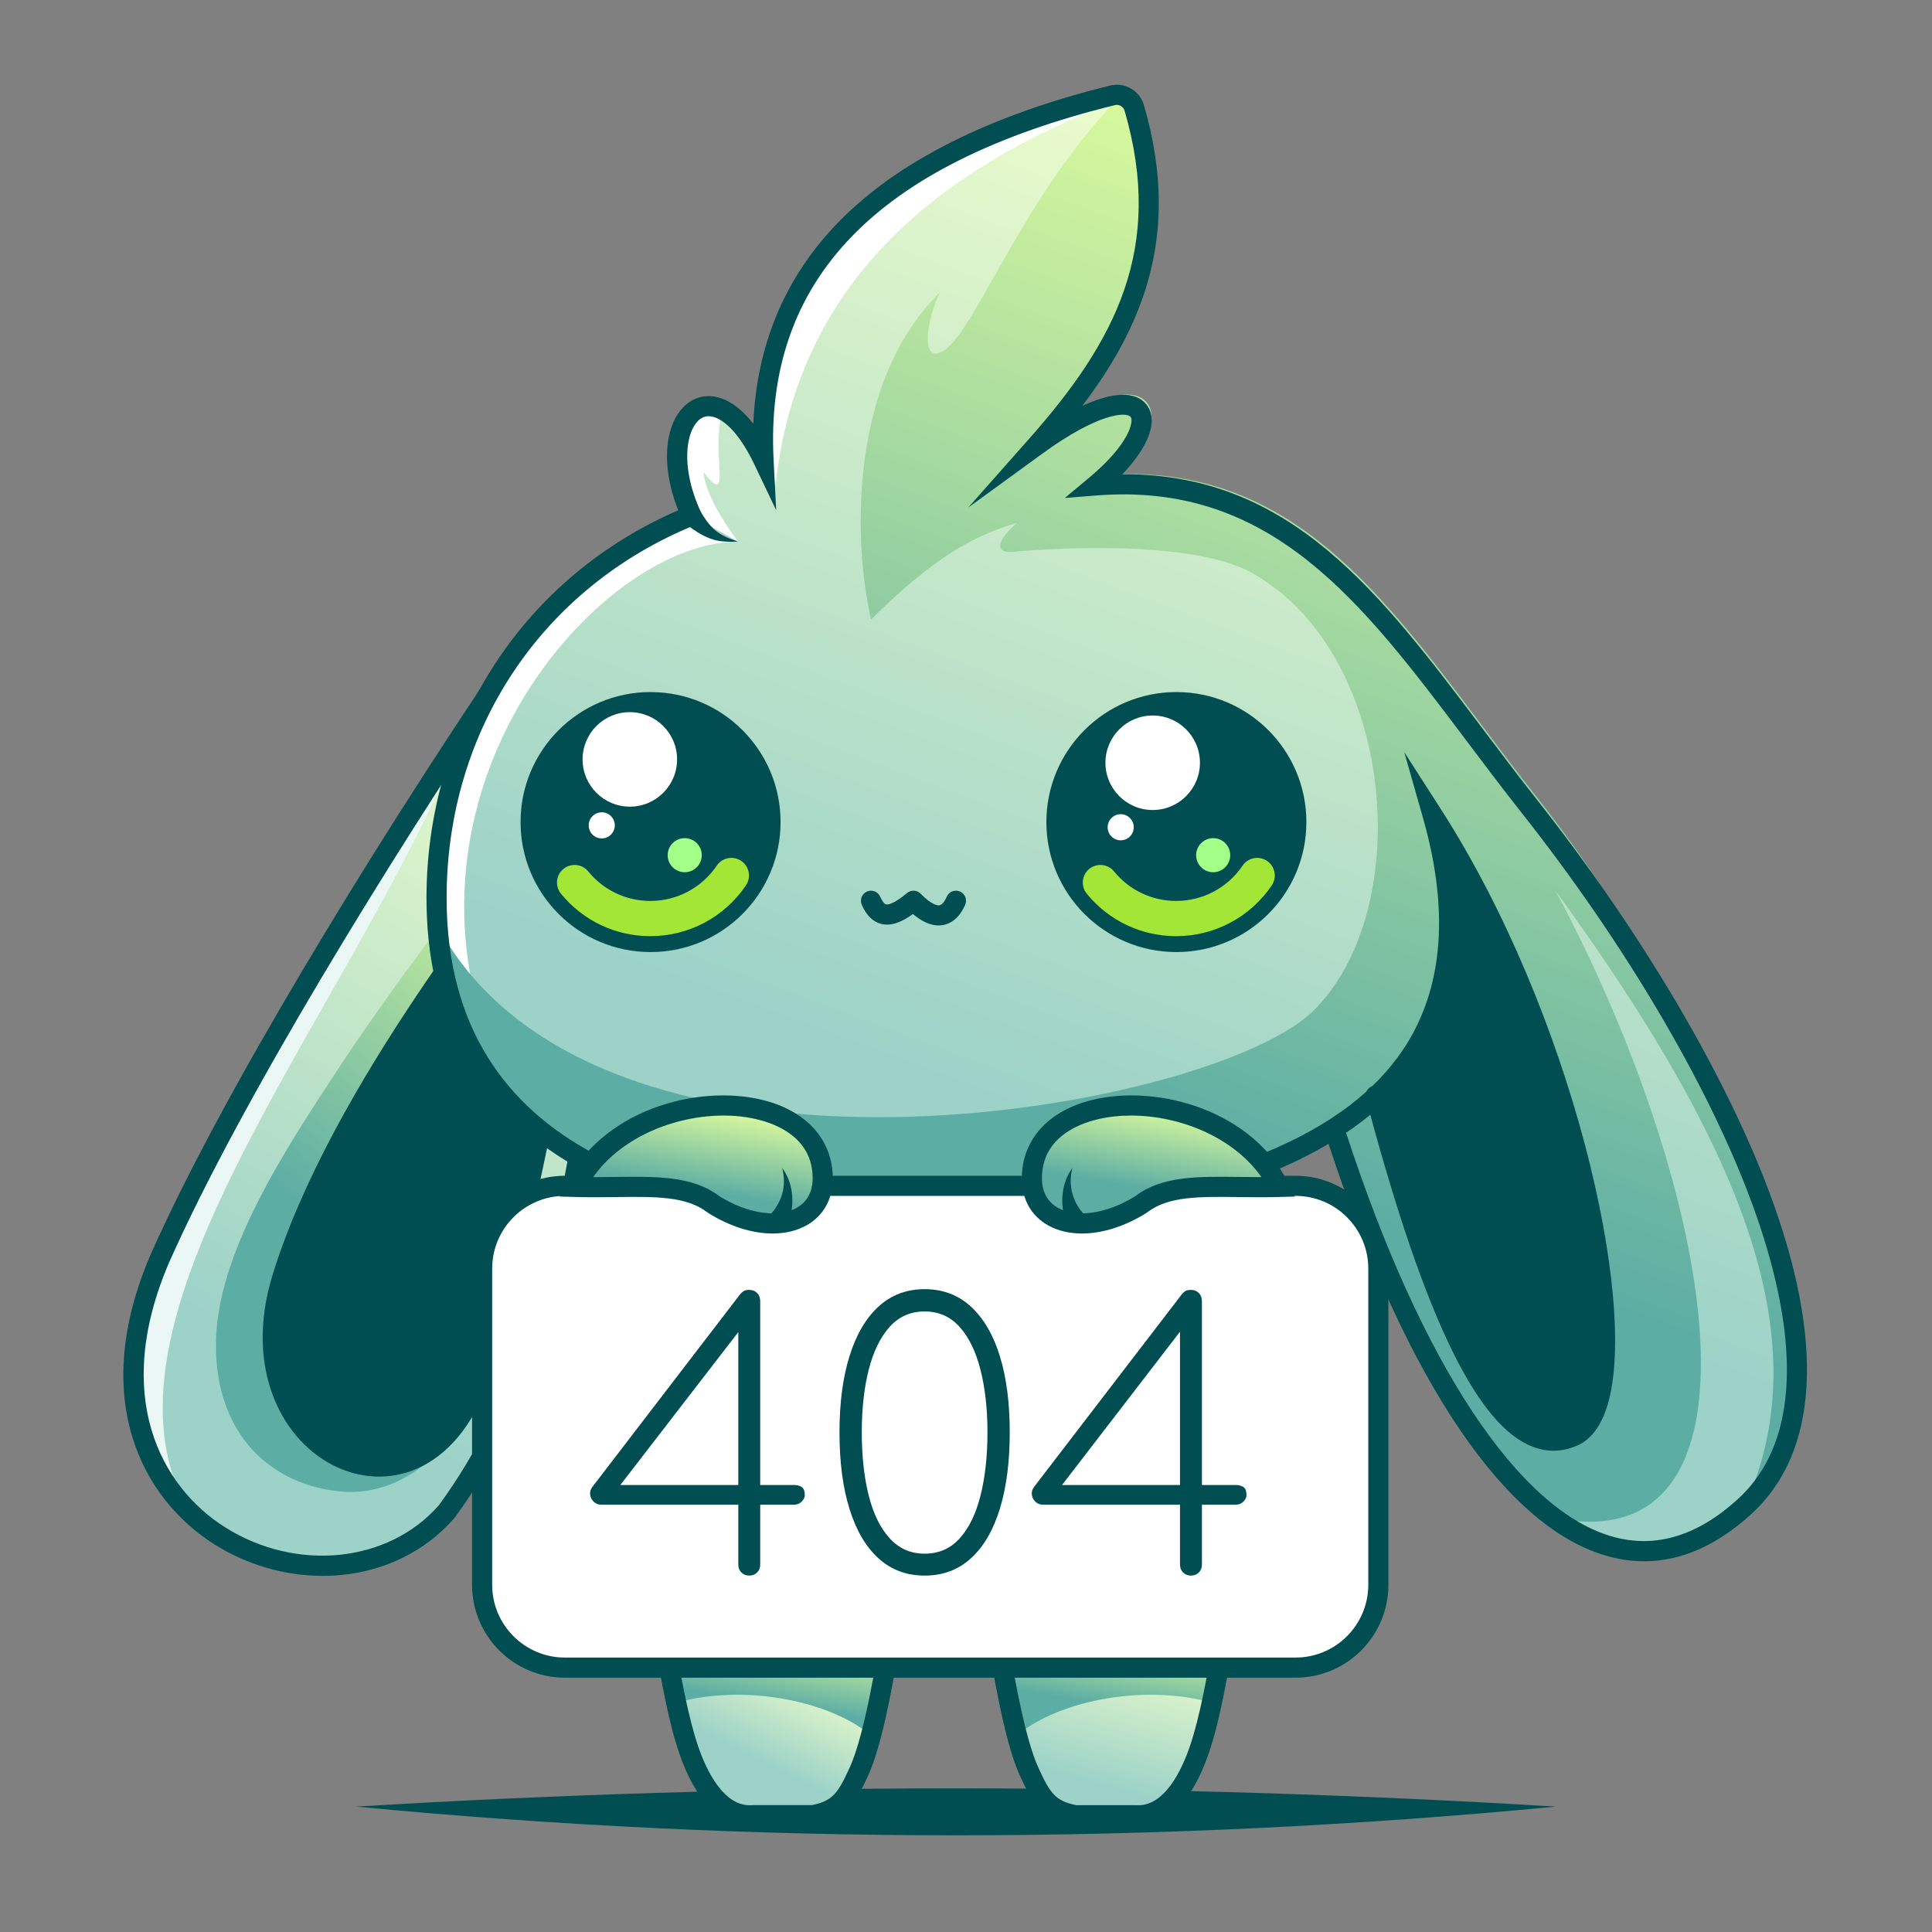 <svg width="540" height="540" viewBox="0 0 540 540" fill="none" xmlns="http://www.w3.org/2000/svg">
<rect x="0" y="0" width="540" height="540" fill="#808080" stroke="none"/>
<path d="M171.601 179.728C157.072 172.944 144.728 179.073 137.371 190.034C107.276 234.871 63.756 304.468 42.788 351.747C10.918 425.799 90.594 459.544 122.934 422.519C144.962 392.522 153.308 358.029 159.835 323.263L187.351 210.421C191.286 193.429 184.264 185.641 171.601 179.728Z" fill="url(#paint0_linear_2337_9637)"/>
<path d="M52.706 422.389C20.939 366.277 102.49 278.399 131.822 199.049L50.687 338.845C31.115 380.8 34.296 401.379 52.706 422.389Z" fill="#EBF7F4"/>
<path d="M90.23 440.459C79.66 440.459 69.059 437.401 59.943 431.658C39.896 419.029 24.682 391.111 42.101 350.636C62.231 305.244 104.284 237.108 136.932 188.468C146.047 174.888 160.514 170.563 174.686 177.181C185.907 182.421 196.736 190.543 191.986 211.056L164.479 323.857C158.444 355.997 150.073 392.896 127.095 424.184L126.947 424.369C118.946 433.53 107.55 439.174 94.859 440.262C93.32 440.394 91.774 440.459 90.229 440.459H90.23ZM161.446 179.656C151.004 179.656 144.374 187.471 141.601 191.601C109.086 240.045 67.225 307.854 47.254 352.888C31.249 390.077 44.861 415.509 62.94 426.899C82.884 439.463 108.522 436.817 122.633 420.757C144.877 390.418 152.778 355.705 158.965 322.744L158.998 322.597L186.515 209.755C190.14 194.098 183.766 187.629 172.307 182.277C168.318 180.415 164.697 179.656 161.446 179.656Z" fill="#004E52"/>
<path d="M95.69 416.912C76.234 415.324 60.352 401.427 60.352 376.016C60.351 350.604 79.41 321.619 95.69 297.001C115.383 267.222 141.966 234.119 147.307 227.913C166.366 205.768 162.884 237.602 163.588 243.001C164.291 248.4 133.323 376.359 131.784 388.775C130.365 400.227 115.146 418.5 95.69 416.912Z" fill="url(#paint1_linear_2337_9637)"/>
<path d="M76.235 356.163C92.733 302.892 142.151 243.659 149.293 232.28C160.634 214.214 165.996 223.72 165.642 239.842C165.087 265.126 149.224 345.782 137.355 383.679C120.465 437.605 59.737 409.433 76.235 356.163Z" fill="#004E52"/>
<path d="M372.021 318.018L372.437 319.284C394.251 385.561 421.825 426.201 450.08 433.718C453.249 434.56 456.442 434.989 459.571 434.989C469.578 434.989 479.415 430.644 488.806 422.077C507.356 405.156 508.983 374.391 493.511 333.108C481.123 300.052 457.585 260.299 428.933 224.039C423.592 217.279 418.467 210.473 413.511 203.89C384.97 165.977 360.344 133.265 314.301 133.265L311.263 133.285L312.978 131.484C320.132 123.979 322.629 117.224 319.66 113.413C317.052 110.061 311.122 110.3 302.962 114.081L299.13 115.857L301.677 112.488C310.22 101.191 315.777 90.957 319.164 80.283C323.041 68.066 320.219 44.444 318.25 31.733C317.549 27.213 312.909 24.448 308.603 25.991C290.949 32.321 249.766 48.02 236.402 61.212C220.932 76.485 212.599 95.642 211.632 118.151L211.508 121.021L209.745 118.753C204.803 112.395 199.257 110.01 194.533 112.211C188.118 115.202 184.551 126.623 190.576 141.899L190.95 142.847L190.014 143.253C169.08 152.332 151.551 167.012 139.323 185.708C126.871 204.744 120.289 227.2 120.289 250.646C120.289 282.042 132.422 305.933 156.349 321.655C178.237 336.036 209.607 343.328 249.588 343.327C306.101 342.145 345.784 334.094 370.883 318.714L372.019 318.018H372.021Z" fill="url(#paint2_linear_2337_9637)"/>
<path d="M131.825 274.509C118.564 207.614 171.506 151.385 206.306 151.385C206.306 151.385 197.323 139.902 196.62 131.934C199.666 135.683 201.463 137.558 201.119 131.455C200.775 125.352 200.564 120.217 201.736 115.53C197.903 112.311 191.9 114.083 190.341 119.28C189.345 128.607 189.158 136.193 192.24 144.518C173.879 151.541 159.098 163.458 145.498 180.321C124.289 204.107 117.566 232.967 123.057 266.103L131.825 274.509Z" fill="white"/>
<path d="M99.516 504.955C211.299 515.648 323.082 515.648 434.867 504.955C323.083 498.15 211.3 498.15 99.516 504.955Z" fill="#004E52"/>
<path d="M185.484 457.436C187.366 468.675 189.459 480.167 192.271 488.369C195.083 496.571 200.613 507.342 210.154 506.647H226.955C234.289 505.23 236.328 502.195 239.843 494.462C243.358 486.729 246.099 472.196 248.045 460.717" fill="url(#paint3_linear_2337_9637)"/>
<path d="M434.865 249.105C489.233 323.851 508.136 376.275 487.59 421.112C504.026 404.709 506.078 372.099 492.507 335.887C480.119 302.832 458.545 259.51 429.893 223.25C424.551 216.491 419.426 209.684 414.471 203.101C385.93 165.189 361.303 132.476 315.26 132.476L312.222 132.496L313.938 130.695C321.091 123.191 323.589 116.435 320.62 112.624C318.011 109.273 312.081 109.511 303.921 113.293L300.09 115.069L302.637 111.7C311.179 100.402 316.736 90.168 320.124 79.494C324 67.277 321.179 43.656 319.209 30.944C318.799 28.299 317.037 26.264 314.785 25.332C285.042 54.132 271.561 96.638 262.149 98.776C257.858 99.75 258.795 90.064 262.656 81.74C256.977 87.419 252.303 94.16 248.484 102.875C240.31 121.525 238.173 148.806 243.442 173.178C260.2 156.539 271.683 149.744 284.259 146.151C279.416 150.213 277.073 154.899 283.449 154.214C286.704 153.864 331.832 149.922 350.03 160.171C390.306 182.852 395.803 254.495 366.979 282.617C338.155 310.738 164.538 341.937 121.488 257.223C123.268 285.008 135.289 306.399 157.308 320.866C179.196 335.247 210.565 342.539 250.546 342.539C307.06 341.356 346.743 333.305 371.842 317.926L372.978 317.23L373.395 318.496C390.717 371.124 411.67 407.585 433.713 424.134C497.588 437.644 480.012 333.703 434.863 249.106L434.865 249.105Z" fill="url(#paint4_linear_2337_9637)"/>
<path d="M433.801 401.377C431.946 401.377 430.093 400.937 428.25 400.055C414.43 393.441 400.449 363.105 385.507 307.313L385.25 306.355L385.938 305.64C387.585 303.928 389.144 302.132 390.572 300.3C402.393 285.141 406.693 266.168 403.716 242.299L402.611 233.445L406.99 241.219C420.382 264.989 431.399 292.407 438.85 320.513C446.954 351.082 449.332 377.549 445.211 391.311C444.243 394.545 442.37 398.718 438.944 400.239C437.238 400.998 435.521 401.377 433.802 401.377L433.801 401.377Z" fill="#004E52"/>
<path d="M181.833 266.105C201.901 266.105 218.169 249.836 218.169 229.768C218.169 209.7 201.901 193.432 181.833 193.432C161.765 193.432 145.496 209.7 145.496 229.768C145.496 249.836 161.765 266.105 181.833 266.105Z" fill="#004E52"/>
<path d="M176.039 225.463C183.333 225.463 189.246 219.55 189.246 212.256C189.246 204.962 183.333 199.049 176.039 199.049C168.745 199.049 162.832 204.962 162.832 212.256C162.832 219.55 168.745 225.463 176.039 225.463Z" fill="white"/>
<path d="M168.192 234.34C170.208 234.34 171.842 232.706 171.842 230.69C171.842 228.675 170.208 227.041 168.192 227.041C166.177 227.041 164.543 228.675 164.543 230.69C164.543 232.706 166.177 234.34 168.192 234.34Z" fill="white"/>
<path d="M191.382 243.795C194.013 243.795 196.147 241.662 196.147 239.03C196.147 236.399 194.013 234.266 191.382 234.266C188.75 234.266 186.617 236.399 186.617 239.03C186.617 241.662 188.75 243.795 191.382 243.795Z" fill="#A3FF87"/>
<path d="M181.774 261.659C172.04 261.659 162.931 257.331 156.782 249.785C155.065 247.678 155.382 244.578 157.489 242.862C159.596 241.146 162.696 241.46 164.413 243.568C168.684 248.811 175.011 251.817 181.774 251.817C189.229 251.817 196.169 248.127 200.338 241.948C201.858 239.696 204.918 239.101 207.17 240.622C209.423 242.142 210.017 245.201 208.497 247.454C202.496 256.348 192.506 261.659 181.774 261.659Z" fill="#A3E635"/>
<path d="M328.801 266.105C348.87 266.105 365.138 249.836 365.138 229.768C365.138 209.7 348.87 193.432 328.801 193.432C308.733 193.432 292.465 209.7 292.465 229.768C292.465 249.836 308.733 266.105 328.801 266.105Z" fill="#004E52"/>
<path d="M322.18 226.4C329.474 226.4 335.387 220.487 335.387 213.193C335.387 205.899 329.474 199.986 322.18 199.986C314.886 199.986 308.973 205.899 308.973 213.193C308.973 220.487 314.886 226.4 322.18 226.4Z" fill="white"/>
<path d="M313.239 234.871C315.255 234.871 316.889 233.237 316.889 231.222C316.889 229.206 315.255 227.572 313.239 227.572C311.224 227.572 309.59 229.206 309.59 231.222C309.59 233.237 311.224 234.871 313.239 234.871Z" fill="white"/>
<path d="M339.089 243.795C341.72 243.795 343.854 241.662 343.854 239.03C343.854 236.399 341.72 234.266 339.089 234.266C336.457 234.266 334.324 236.399 334.324 239.03C334.324 241.662 336.457 243.795 339.089 243.795Z" fill="#A3FF87"/>
<path d="M328.743 261.66C319.009 261.66 309.9 257.332 303.75 249.786C302.034 247.679 302.35 244.579 304.457 242.862C306.564 241.145 309.664 241.461 311.381 243.568C315.653 248.811 321.981 251.817 328.743 251.817C336.198 251.817 343.138 248.127 347.307 241.948C348.827 239.696 351.887 239.101 354.139 240.622C356.392 242.142 356.986 245.201 355.467 247.454C349.465 256.348 339.475 261.66 328.743 261.66Z" fill="#A3E635"/>
<path d="M262.349 258.668C260.088 258.668 257.681 257.596 255.163 255.467C252.527 257.397 249.431 258.974 246.377 258.252C244.022 257.695 242.169 255.888 240.866 252.88C240.248 251.455 240.903 249.8 242.328 249.182C243.754 248.565 245.409 249.219 246.026 250.644C246.561 251.879 247.16 252.658 247.671 252.778C248.041 252.866 249.58 252.902 253.513 249.607C254.641 248.661 256.308 248.746 257.335 249.801C260.539 253.094 262.172 253.098 262.597 253.021C263.524 252.852 264.259 251.456 264.615 250.64C265.235 249.216 266.89 248.563 268.316 249.184C269.74 249.804 270.391 251.46 269.772 252.885C267.996 256.964 265.439 258.219 263.606 258.554C263.193 258.629 262.773 258.667 262.349 258.667V258.668Z" fill="#004E52"/>
<path d="M216.764 135.685C203.493 70.069 257.299 39.953 313.24 27.799C261.143 47.319 222.726 79.644 216.764 135.685Z" fill="white"/>
<path d="M188.781 475.975C207.343 470.649 231.378 475.011 243.521 485.078L250.359 454.701H185.707L188.781 475.975Z" fill="url(#paint5_linear_2337_9637)"/>
<path d="M209.471 510.196C201.151 510.196 194.379 503.239 189.834 489.985C186.862 481.318 184.714 469.242 182.933 458.603C182.678 457.071 183.711 455.622 185.243 455.366C186.775 455.115 188.224 456.143 188.48 457.675C190.223 468.092 192.322 479.898 195.154 488.161C197.338 494.529 202.213 505.134 210.172 504.547C210.24 504.542 210.308 504.539 210.376 504.539H226.902C232.667 503.376 234.181 501.317 237.505 494.001C240.916 486.499 243.699 471.545 245.495 460.949C245.754 459.417 247.211 458.383 248.737 458.648C250.269 458.907 251.3 460.359 251.039 461.89C249.033 473.716 246.266 488.32 242.625 496.328C238.932 504.453 236.257 508.461 227.709 510.112C227.533 510.146 227.355 510.163 227.176 510.163H210.472C210.135 510.184 209.801 510.196 209.469 510.196L209.471 510.196Z" fill="#004E52"/>
<path d="M342.225 457.436C340.344 468.675 338.25 480.167 335.438 488.369C332.626 496.571 327.097 507.342 317.555 506.647H300.755C293.42 505.23 291.381 502.195 287.866 494.462C284.351 486.729 281.61 472.196 279.664 460.717" fill="url(#paint6_linear_2337_9637)"/>
<path d="M338.923 475.975C320.361 470.649 296.325 475.011 284.182 485.078L277.344 454.701H341.996L338.923 475.975Z" fill="url(#paint7_linear_2337_9637)"/>
<path d="M318.234 510.198C317.902 510.198 317.569 510.186 317.232 510.165H300.529C300.349 510.165 300.171 510.148 299.995 510.114C291.448 508.462 288.772 504.454 285.079 496.33C281.437 488.319 278.669 473.717 276.665 461.892C276.406 460.36 277.436 458.909 278.967 458.649C280.504 458.385 281.95 459.421 282.209 460.952C284.005 471.545 286.787 486.498 290.198 494.003C293.523 501.319 295.036 503.378 300.802 504.541H317.327C317.396 504.541 317.463 504.544 317.531 504.549C325.511 505.129 330.366 494.531 332.549 488.163C335.382 479.9 337.48 468.094 339.223 457.677C339.48 456.145 340.932 455.117 342.461 455.368C343.992 455.624 345.026 457.074 344.77 458.605C342.989 469.244 340.841 481.32 337.87 489.986C333.325 503.24 326.552 510.198 318.232 510.198L318.234 510.198Z" fill="#004E52"/>
<path d="M459.543 436.378C456.311 436.378 453.056 435.944 449.78 435.072C421.086 427.439 393.284 386.52 371.329 319.711C362.536 324.914 352.178 329.31 340.303 332.865C316.596 339.967 286.066 343.954 249.56 344.717C209.349 344.717 177.805 337.368 155.743 322.873C131.5 306.943 119.207 282.755 119.207 250.981C119.207 227.331 125.848 204.675 138.413 185.467C150.781 166.557 168.425 151.79 189.567 142.622C183.509 127.262 186.879 114.94 194.06 111.592C198.409 109.565 204.548 110.722 210.55 118.443C211.503 96.229 219.514 77.281 234.435 62.004C250.986 45.058 276.501 32.244 310.271 23.919C314.391 22.906 318.543 25.303 319.729 29.38C325.322 48.61 325.261 66.069 319.542 82.754C316.087 92.835 310.667 102.659 302.496 113.459C311.086 109.479 317.463 109.249 320.465 113.102C323.836 117.43 321.183 124.712 313.714 132.549C313.901 132.548 314.085 132.548 314.272 132.548C360.847 132.548 385.732 165.61 414.308 203.569C419.266 210.155 424.393 216.964 429.732 223.723C458.449 260.063 482.045 299.921 494.47 333.075C510.106 374.795 508.383 405.956 489.488 423.193C479.869 431.968 469.831 436.38 459.542 436.381L459.543 436.378ZM376.234 316.615C397.348 381.407 424.635 422.563 451.226 429.636C462.968 432.761 474.565 429.192 485.699 419.036C507.246 399.38 499.498 362.514 489.204 335.047C476.975 302.417 453.689 263.11 425.319 227.208C419.939 220.398 414.791 213.561 409.815 206.95C380.588 168.127 355.352 134.603 306.435 138.488L297.614 139.189L304.412 133.524C315.763 124.065 316.909 117.689 316.027 116.557C314.824 115.013 306.973 115.43 291.462 126.71L270.622 141.867L287.702 122.572C311.771 95.383 325.51 69.397 314.328 30.949C313.987 29.778 312.797 29.09 311.616 29.379C244.837 45.842 213.633 78.268 216.221 128.51L216.947 142.619L210.873 129.864C205.515 118.61 199.76 115.138 196.436 116.689C192.19 118.669 189.525 129.161 195.817 142.954L197.034 145.623L194.317 146.726C151.456 164.138 124.831 204.086 124.831 250.981C124.831 323.807 192.627 339.094 249.5 339.094C313.873 337.747 358.32 326.323 381.911 305.099C382.215 304.415 382.788 303.856 383.535 303.591C386.185 301.05 388.549 298.374 390.623 295.564C403.163 278.585 405.549 256.036 397.713 228.543L392.49 210.217L402.784 226.254C439.186 282.965 458.013 363.652 449.33 392.646C447.583 398.478 444.756 402.298 440.93 403.998C436.301 406.056 431.613 405.978 426.994 403.768C412.158 396.667 398.144 367.326 383.005 311.578C380.883 313.326 378.626 315.004 376.234 316.615ZM387.7 307.389C402.268 361.701 416.302 392.415 429.423 398.695C432.53 400.182 435.548 400.236 438.645 398.859C441.461 397.608 443.08 393.912 443.942 391.032C447.973 377.567 445.59 351.458 437.565 321.188C430.326 293.885 419.599 267.045 406.808 243.98C409.945 265.727 406.046 284.15 395.148 298.906C392.957 301.872 390.473 304.701 387.7 307.388V307.389Z" fill="#004E52"/>
<path d="M193.254 144.121C197.396 148.808 199.777 150.526 206.301 151.385L193.254 144.121Z" fill="#9CD2C8"/>
<path d="M195.362 142.258C196.675 144.426 197.921 146.469 199.664 148.011C201.408 149.568 203.828 150.584 206.303 151.385C205.001 151.444 203.686 151.459 202.342 151.341C198.122 151.13 194.31 148.579 191.148 145.983L195.362 142.259V142.258Z" fill="#004E52"/>
<path d="M362.116 331.443H157.888C145.112 331.443 134.754 341.801 134.754 354.578V442.973C134.754 455.75 145.112 466.107 157.888 466.107H362.116C374.893 466.107 385.251 455.75 385.251 442.973V354.578C385.251 341.801 374.893 331.443 362.116 331.443Z" fill="white"/>
<path d="M362.116 468.919H157.888C143.581 468.919 131.941 457.279 131.941 442.973V354.577C131.941 340.27 143.581 328.631 157.888 328.631H362.116C376.423 328.631 388.063 340.271 388.063 354.577V442.973C388.063 457.28 376.423 468.919 362.116 468.919ZM157.888 334.254C146.682 334.254 137.566 343.371 137.566 354.577V442.972C137.566 454.177 146.682 463.294 157.888 463.294H362.116C373.322 463.294 382.438 454.177 382.438 442.972V354.577C382.438 343.371 373.322 334.254 362.116 334.254H157.888Z" fill="#004E52"/>
<path d="M160.898 331.751C175.584 302.224 229.951 301.443 229.951 329.334C229.951 342.531 214.428 346.028 199.45 336.651C190.729 329.909 177.614 332.22 160.898 331.751Z" fill="url(#paint8_linear_2337_9637)"/>
<path d="M215.964 344.768C210.325 344.768 203.999 342.816 197.959 339.033L197.731 338.875C191.868 334.341 183.228 334.445 172.288 334.583C168.641 334.628 164.872 334.675 160.821 334.561L156.422 334.438L158.382 330.498C168.263 310.63 194.291 303.009 212.739 307.346C225.278 310.292 232.764 318.511 232.764 329.332C232.764 335.195 230.137 339.879 225.367 342.52C222.644 344.028 219.434 344.767 215.964 344.767V344.768ZM201.054 334.336C208.926 339.225 217.388 340.51 222.642 337.601C225.586 335.971 227.14 333.112 227.14 329.333C227.14 318.173 217.311 314.198 211.452 312.821C196.385 309.281 175.607 315.033 165.798 329.008C167.996 329.008 170.126 328.986 172.218 328.96C183.713 328.822 193.653 328.695 201.055 334.336H201.054Z" fill="#004E52"/>
<path d="M215.254 339.554C216.758 337.888 217.984 335.96 218.619 333.716C219.269 331.481 219.246 328.938 218.621 326.439C221.931 330.875 222.248 337.211 220.115 342.383L215.254 339.554Z" fill="#004E52"/>
<path d="M357.471 331.749C342.785 302.222 288.418 301.441 288.418 329.332C288.418 342.529 303.941 346.026 318.919 336.649C327.641 329.907 340.755 332.218 357.471 331.749Z" fill="url(#paint9_linear_2337_9637)"/>
<path d="M302.406 344.767C298.935 344.767 295.726 344.028 293.003 342.52C288.233 339.878 285.605 335.195 285.605 329.332C285.605 318.51 293.091 310.291 305.631 307.346C324.079 303.009 350.107 310.63 359.988 330.498L361.948 334.438L357.549 334.561C353.497 334.674 349.729 334.628 346.081 334.583C335.145 334.444 326.501 334.341 320.638 338.874L320.411 339.033C314.37 342.815 308.043 344.767 302.406 344.768V344.767ZM316.141 311.801C312.934 311.801 309.821 312.138 306.918 312.82C301.059 314.197 291.23 318.172 291.23 329.332C291.23 333.111 292.785 335.969 295.728 337.6C300.982 340.509 309.444 339.225 317.315 334.335C324.716 328.694 334.654 328.821 346.152 328.959C348.244 328.985 350.382 329.006 352.572 329.007C344.653 317.724 329.582 311.801 316.142 311.801L316.141 311.801Z" fill="#004E52"/>
<path d="M298.254 342.383C296.12 337.212 296.437 330.873 299.747 326.439C298.449 331.252 299.829 336.076 303.115 339.554L298.254 342.383Z" fill="#004E52"/>
<path d="M209.42 440.383C208.535 440.383 207.802 440.094 207.225 439.516C206.646 438.938 206.357 438.206 206.357 437.32V420.573H168.064C167.247 420.573 166.548 420.302 165.97 419.757C165.391 419.213 165.05 418.567 164.949 417.816C164.847 417.068 165.034 416.353 165.511 415.672L206.867 361.755C207.207 361.347 207.547 361.04 207.888 360.836C208.227 360.632 208.739 360.529 209.42 360.529C210.304 360.529 211.037 360.82 211.615 361.397C212.193 361.976 212.483 362.742 212.483 363.695V415.059H221.877C222.762 415.059 223.494 415.248 224.073 415.621C224.65 415.996 224.941 416.762 224.941 417.919C224.941 418.531 224.65 419.129 224.073 419.706C223.496 420.283 222.762 420.573 221.877 420.573H212.483V437.32C212.483 438.206 212.193 438.938 211.615 439.516C211.037 440.094 210.304 440.383 209.42 440.383ZM173.389 415.059H206.357V372.33L173.389 415.059Z" fill="#004E52"/>
<path d="M258.433 440.383C253.395 440.383 249.105 438.785 245.567 435.584C242.027 432.385 239.32 427.79 237.449 421.799C235.576 415.809 234.641 408.661 234.641 400.354C234.641 392.118 235.576 385.004 237.449 379.013C239.32 373.023 242.027 368.41 245.567 365.176C249.105 361.943 253.395 360.326 258.433 360.326C263.539 360.326 267.861 361.96 271.402 365.228C274.941 368.495 277.631 373.108 279.469 379.065C281.307 385.023 282.226 392.119 282.226 400.355C282.226 408.591 281.307 415.708 279.469 421.697C277.631 427.688 274.942 432.301 271.402 435.534C267.861 438.769 263.539 440.384 258.433 440.384V440.383ZM258.433 434.257C262.45 434.257 265.75 432.793 268.339 429.865C270.925 426.939 272.847 422.922 274.108 417.816C275.367 412.709 275.998 406.889 275.998 400.354C275.998 393.818 275.349 387.998 274.057 382.892C272.763 377.787 270.823 373.788 268.237 370.894C265.649 368.002 262.381 366.554 258.434 366.554C254.486 366.554 251.217 368.002 248.632 370.894C246.043 373.788 244.103 377.77 242.811 382.841C241.517 387.914 240.871 393.752 240.871 400.354C240.871 406.889 241.499 412.709 242.76 417.816C244.019 422.922 245.959 426.939 248.58 429.865C251.2 432.793 254.485 434.257 258.435 434.257H258.433Z" fill="#004E52"/>
<path d="M332.877 440.383C331.992 440.383 331.259 440.094 330.682 439.516C330.103 438.938 329.814 438.206 329.814 437.32V420.573H291.521C290.704 420.573 290.005 420.302 289.427 419.757C288.848 419.213 288.507 418.567 288.406 417.816C288.304 417.068 288.491 416.353 288.968 415.672L330.324 361.755C330.664 361.347 331.004 361.04 331.345 360.836C331.685 360.632 332.196 360.529 332.877 360.529C333.761 360.529 334.494 360.82 335.072 361.397C335.65 361.976 335.94 362.742 335.94 363.695V415.059H345.334C346.219 415.059 346.951 415.248 347.53 415.621C348.107 415.996 348.398 416.762 348.398 417.919C348.398 418.531 348.107 419.129 347.53 419.706C346.953 420.283 346.219 420.573 345.334 420.573H335.94V437.32C335.94 438.206 335.65 438.938 335.072 439.516C334.495 440.094 333.761 440.383 332.877 440.383ZM296.845 415.059H329.813V372.214L296.845 415.059Z" fill="#004E52"/>
<defs>
<linearGradient id="paint0_linear_2337_9637" x1="71.291" y1="377.4" x2="170.26" y2="211.338" gradientUnits="userSpaceOnUse">
<stop stop-color="#9CD2C8"/>
<stop offset="1" stop-color="#ECFCCB"/>
</linearGradient>
<linearGradient id="paint1_linear_2337_9637" x1="92.192" y1="370.484" x2="174.614" y2="263.242" gradientUnits="userSpaceOnUse">
<stop offset="0.16" stop-color="#5CADA4"/>
<stop offset="1" stop-color="#D9F99D"/>
</linearGradient>
<linearGradient id="paint2_linear_2337_9637" x1="210.269" y1="340.397" x2="326.017" y2="30.239" gradientUnits="userSpaceOnUse">
<stop offset="0.16" stop-color="#9CD2C8"/>
<stop offset="1" stop-color="#ECFCCB"/>
</linearGradient>
<linearGradient id="paint3_linear_2337_9637" x1="206.076" y1="489.175" x2="218.873" y2="463.424" gradientUnits="userSpaceOnUse">
<stop stop-color="#9CD2C8"/>
<stop offset="1" stop-color="#ECFCCB"/>
</linearGradient>
<linearGradient id="paint4_linear_2337_9637" x1="210.583" y1="332.914" x2="322.519" y2="28.918" gradientUnits="userSpaceOnUse">
<stop offset="0.16" stop-color="#5CADA4"/>
<stop offset="1" stop-color="#D9F99D"/>
</linearGradient>
<linearGradient id="paint5_linear_2337_9637" x1="200.867" y1="478.06" x2="205.062" y2="452.533" gradientUnits="userSpaceOnUse">
<stop offset="0.16" stop-color="#5CADA4"/>
<stop offset="1" stop-color="#D9F99D"/>
</linearGradient>
<linearGradient id="paint6_linear_2337_9637" x1="294.334" y1="495.302" x2="305.21" y2="455.797" gradientUnits="userSpaceOnUse">
<stop stop-color="#9CD2C8"/>
<stop offset="1" stop-color="#ECFCCB"/>
</linearGradient>
<linearGradient id="paint7_linear_2337_9637" x1="292.504" y1="478.06" x2="296.699" y2="452.533" gradientUnits="userSpaceOnUse">
<stop offset="0.16" stop-color="#5CADA4"/>
<stop offset="1" stop-color="#D9F99D"/>
</linearGradient>
<linearGradient id="paint8_linear_2337_9637" x1="177.09" y1="334.327" x2="181.706" y2="306.665" gradientUnits="userSpaceOnUse">
<stop offset="0.16" stop-color="#5CADA4"/>
<stop offset="1" stop-color="#D9F99D"/>
</linearGradient>
<linearGradient id="paint9_linear_2337_9637" x1="304.61" y1="334.325" x2="309.226" y2="306.663" gradientUnits="userSpaceOnUse">
<stop offset="0.16" stop-color="#5CADA4"/>
<stop offset="1" stop-color="#D9F99D"/>
</linearGradient>
</defs>
</svg>
